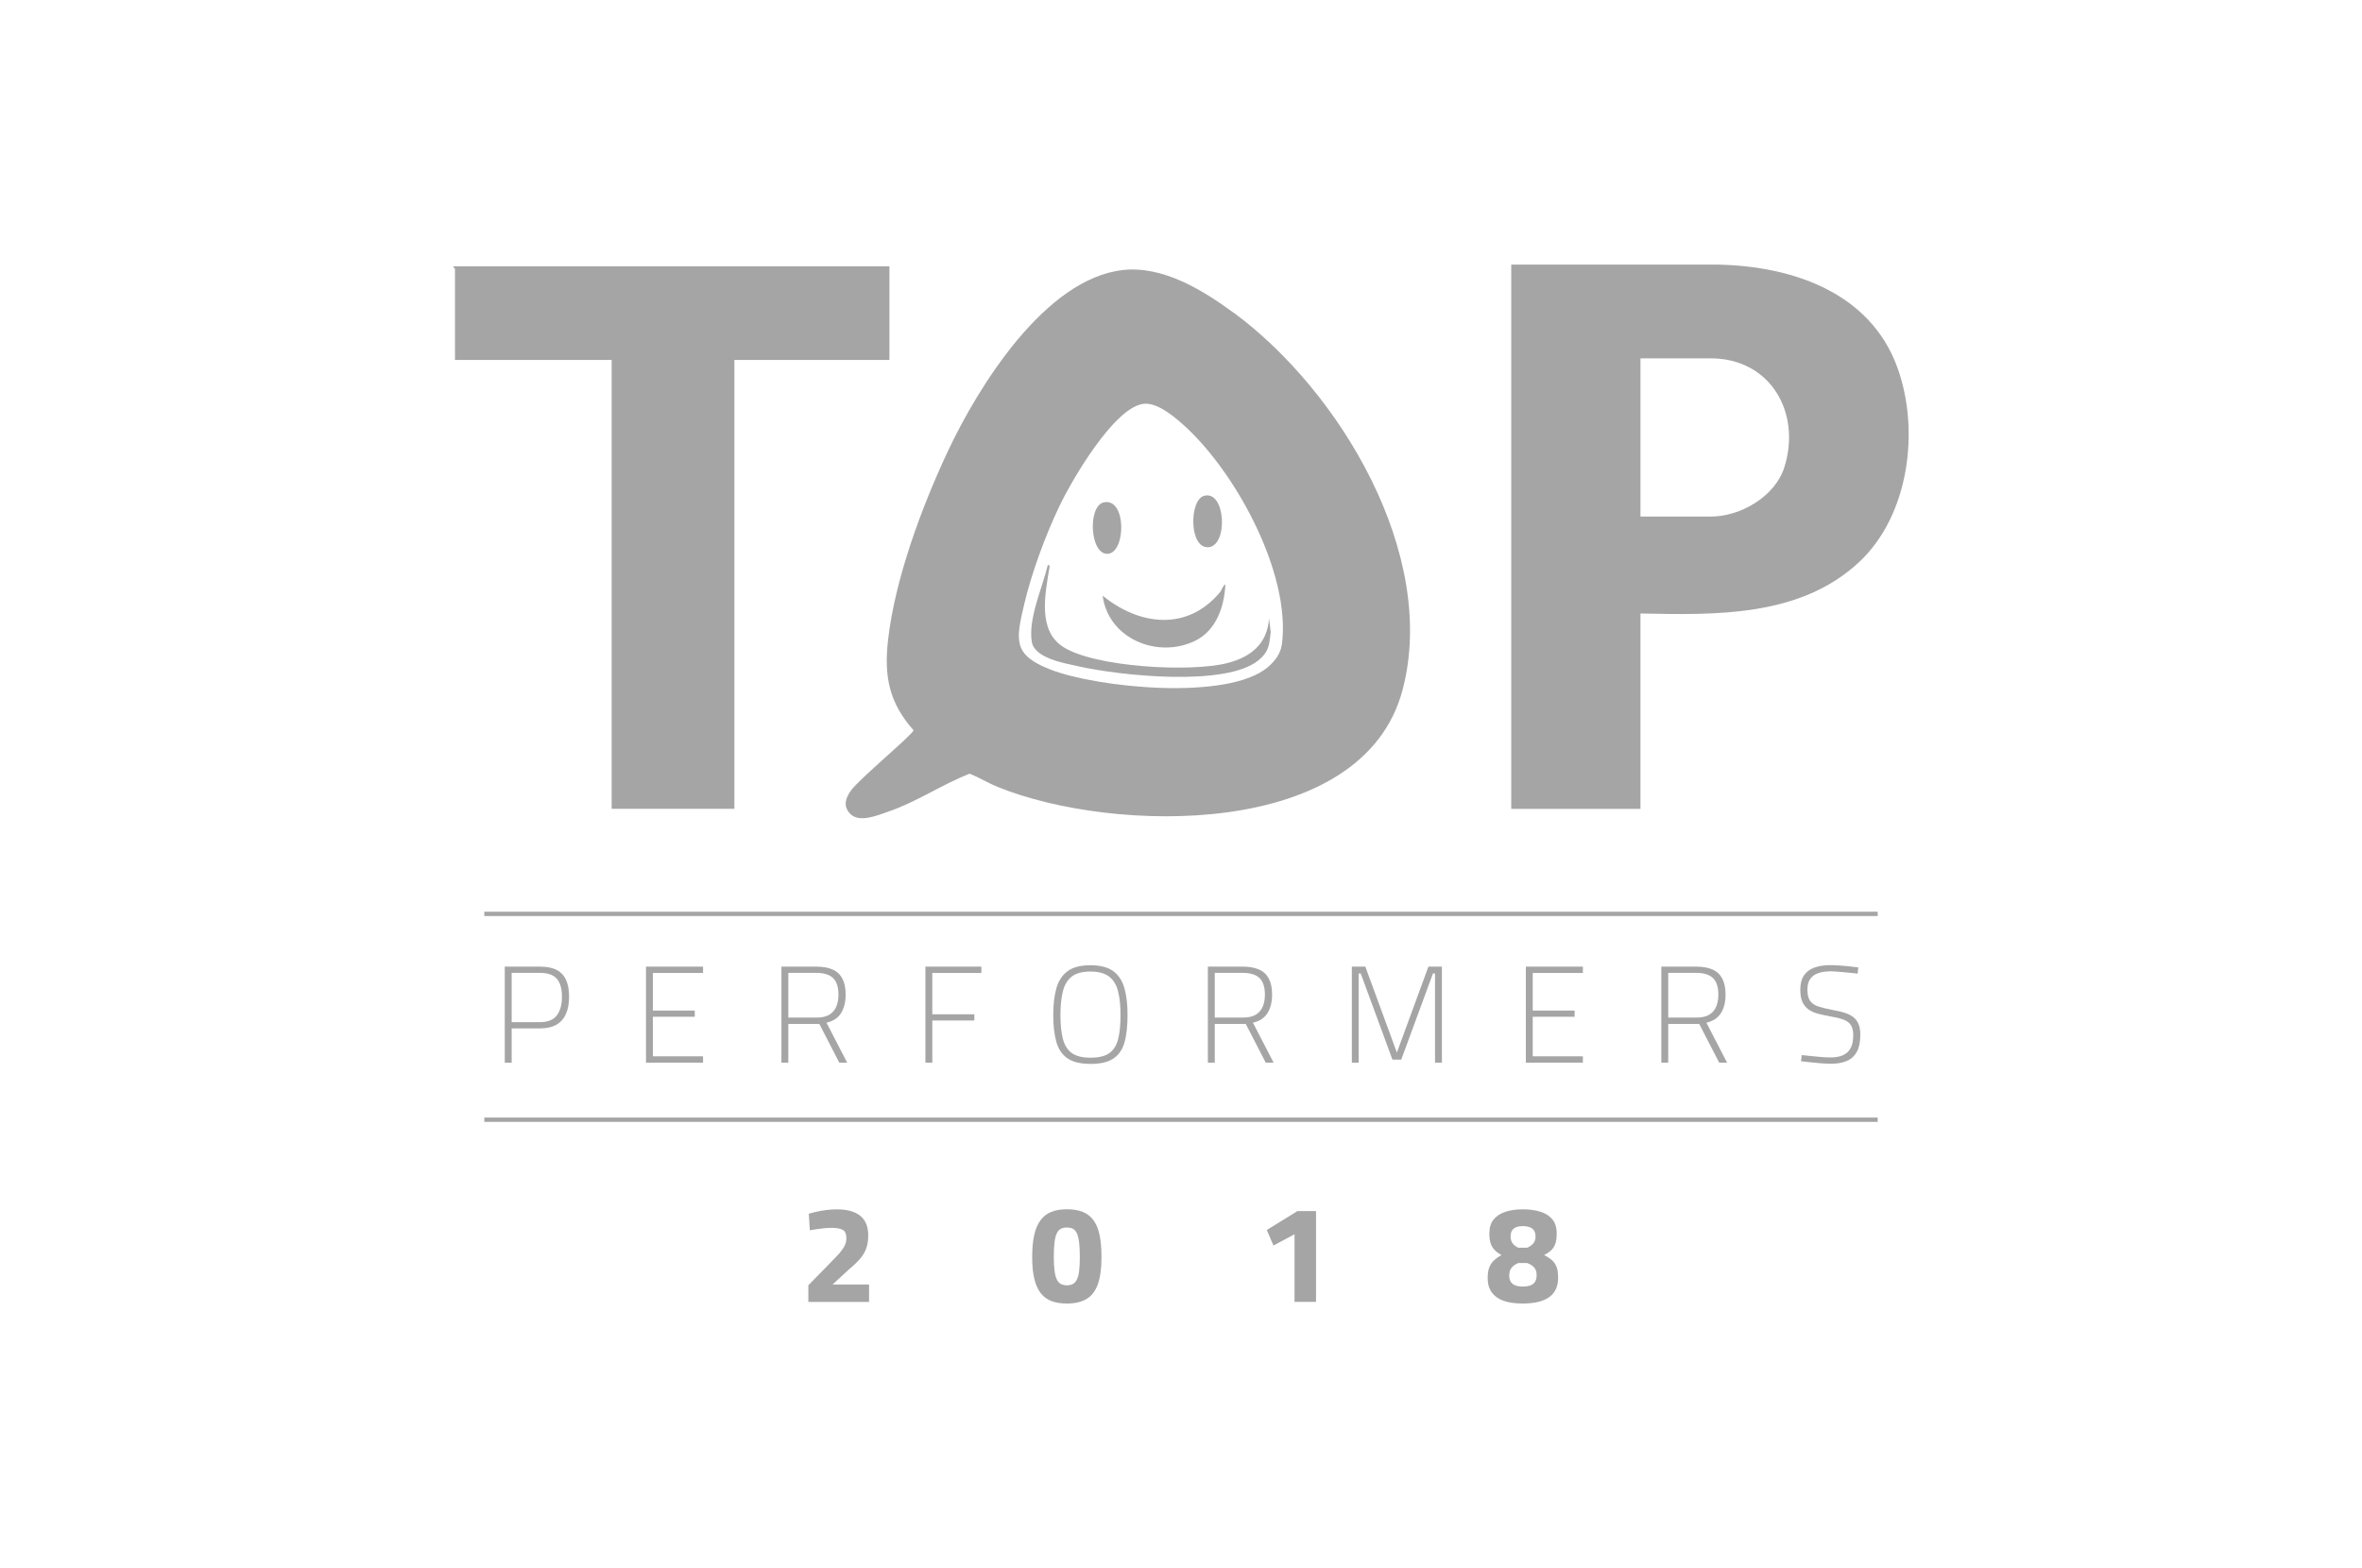 <?xml version="1.0" encoding="UTF-8"?>
<svg id="Capa_1" data-name="Capa 1" xmlns="http://www.w3.org/2000/svg" viewBox="0 0 480 318.75">
  <defs>
    <style>
      .cls-1 {
        fill: #a5a5a5;
      }

      .cls-2 {
        fill: #a5a5a5;
      }
    </style>
  </defs>
  <rect class="cls-1" x="98.42" y="185.32" width="283.16" height=".88"/>
  <rect class="cls-1" x="98.42" y="227.16" width="283.16" height=".88"/>
  <g>
    <path class="cls-1" d="M102.58,216v-19.52h7.14c1.38,0,2.51.22,3.37.66.87.44,1.51,1.11,1.93,2.02s.63,2.05.63,3.43-.21,2.52-.63,3.49c-.42.96-1.06,1.69-1.93,2.2-.87.5-1.99.76-3.37.76h-5.74v6.97h-1.4ZM103.98,207.77h5.74c1.59,0,2.73-.46,3.43-1.37.7-.91,1.05-2.18,1.05-3.81s-.35-2.86-1.05-3.65c-.7-.79-1.84-1.19-3.43-1.19h-5.74v10.02Z"/>
    <path class="cls-1" d="M131.28,216v-19.52h11.59v1.29h-10.19v7.64h8.51v1.26h-8.51v8.04h10.19v1.29h-11.59Z"/>
    <path class="cls-1" d="M158.8,216v-19.52h7.08c1.33,0,2.43.2,3.32.59.89.39,1.55,1.01,1.99,1.85s.66,1.92.66,3.25c0,1.47-.3,2.72-.91,3.72s-1.6,1.67-2.98,1.99l4.2,8.12h-1.6l-4.06-7.87h-6.3v7.87h-1.4ZM160.2,206.84h5.71c1.12,0,2-.2,2.65-.6.64-.4,1.11-.95,1.4-1.65.29-.7.43-1.51.43-2.42,0-1.53-.36-2.65-1.09-3.36-.73-.71-1.87-1.06-3.42-1.06h-5.68v9.1Z"/>
    <path class="cls-1" d="M188.06,216v-19.52h11.37v1.29h-9.97v8.4h8.54v1.26h-8.54v8.57h-1.4Z"/>
    <path class="cls-1" d="M221.6,216.25c-2.02,0-3.57-.37-4.66-1.12-1.09-.75-1.85-1.86-2.27-3.35-.42-1.48-.63-3.3-.63-5.45s.21-3.97.64-5.47c.43-1.5,1.19-2.66,2.28-3.46,1.09-.8,2.64-1.2,4.63-1.2s3.54.4,4.63,1.19c1.09.79,1.85,1.95,2.28,3.46.43,1.51.64,3.34.64,5.49s-.21,4.09-.63,5.56c-.42,1.47-1.18,2.56-2.27,3.28s-2.65,1.08-4.66,1.08ZM221.6,214.99c1.7,0,2.98-.31,3.85-.94.87-.62,1.46-1.58,1.78-2.86.32-1.28.48-2.9.48-4.86s-.16-3.49-.49-4.8c-.33-1.32-.93-2.32-1.81-3.01-.88-.69-2.15-1.04-3.81-1.04s-2.95.34-3.82,1.04c-.87.69-1.47,1.69-1.79,3-.33,1.31-.49,2.91-.49,4.82s.16,3.47.48,4.76.91,2.26,1.78,2.91c.87.65,2.15.98,3.85.98Z"/>
    <path class="cls-1" d="M245.46,216v-19.52h7.08c1.33,0,2.43.2,3.32.59.89.39,1.55,1.01,1.99,1.85s.66,1.92.66,3.25c0,1.47-.3,2.72-.91,3.72s-1.6,1.67-2.98,1.99l4.2,8.12h-1.6l-4.06-7.87h-6.3v7.87h-1.4ZM246.86,206.84h5.71c1.12,0,2-.2,2.65-.6.64-.4,1.11-.95,1.4-1.65.29-.7.43-1.51.43-2.42,0-1.53-.36-2.65-1.09-3.36-.73-.71-1.87-1.06-3.42-1.06h-5.68v9.1Z"/>
    <path class="cls-1" d="M274.72,216v-19.52h2.74l6.41,17.47,6.41-17.47h2.74v19.52h-1.4v-18.12h-.42l-6.44,17.5h-1.79l-6.44-17.5h-.42v18.12h-1.4Z"/>
    <path class="cls-1" d="M310.08,216v-19.52h11.59v1.29h-10.19v7.64h8.51v1.26h-8.51v8.04h10.19v1.29h-11.59Z"/>
    <path class="cls-1" d="M337.61,216v-19.52h7.08c1.33,0,2.43.2,3.32.59.89.39,1.55,1.01,1.99,1.85s.66,1.92.66,3.25c0,1.47-.3,2.72-.91,3.72s-1.6,1.67-2.98,1.99l4.2,8.12h-1.6l-4.06-7.87h-6.3v7.87h-1.4ZM339.01,206.84h5.71c1.12,0,2-.2,2.65-.6s1.11-.95,1.4-1.65c.29-.7.43-1.51.43-2.42,0-1.53-.36-2.65-1.09-3.36-.73-.71-1.87-1.06-3.42-1.06h-5.68v9.1Z"/>
    <path class="cls-1" d="M372.05,216.22c-.52,0-1.15-.03-1.89-.08-.74-.06-1.47-.13-2.21-.21-.74-.08-1.39-.15-1.95-.21l.14-1.26c.56.06,1.2.12,1.92.2.72.08,1.43.14,2.14.2.71.06,1.31.08,1.79.08,1.01,0,1.86-.15,2.55-.46.69-.31,1.21-.79,1.55-1.46.35-.66.52-1.53.52-2.59,0-.88-.16-1.56-.48-2.06-.32-.5-.82-.87-1.5-1.12s-1.58-.47-2.7-.66c-.97-.17-1.83-.36-2.59-.57-.76-.21-1.39-.51-1.9-.9-.51-.38-.91-.89-1.18-1.51-.27-.62-.41-1.43-.41-2.42,0-1.23.25-2.21.76-2.94.5-.73,1.21-1.26,2.13-1.58.91-.33,2-.49,3.25-.49.52,0,1.13.02,1.83.07s1.39.11,2.07.18c.68.08,1.26.15,1.75.22l-.14,1.26c-.54-.08-1.17-.14-1.88-.21-.71-.07-1.39-.13-2.03-.18-.64-.06-1.16-.08-1.55-.08-1.03,0-1.89.13-2.59.38s-1.23.65-1.6,1.19c-.36.54-.55,1.24-.55,2.1,0,1.05.18,1.83.55,2.34.36.51.92.89,1.67,1.13.75.24,1.7.48,2.86.7.95.17,1.78.36,2.49.59.71.22,1.3.52,1.76.88.47.36.82.83,1.06,1.4.24.57.36,1.29.36,2.17,0,1.44-.23,2.59-.7,3.46-.47.87-1.15,1.49-2.06,1.88-.91.38-1.99.57-3.26.57Z"/>
  </g>
  <g>
    <path class="cls-2" d="M176.61,264.63v-3.53h-7.42l3.33-3.08c.95-.78,1.71-1.51,2.28-2.18.57-.67.98-1.38,1.25-2.13.26-.75.39-1.61.39-2.6,0-1.79-.55-3.12-1.64-3.99-1.09-.87-2.66-1.3-4.72-1.3-.71,0-1.43.05-2.16.14-.73.09-1.4.21-2.02.35-.62.14-1.13.28-1.54.41l.22,3.36c.35-.07.78-.15,1.29-.22.5-.07,1.03-.14,1.58-.2.55-.06,1.05-.08,1.5-.08,1.08,0,1.86.14,2.34.43.48.29.71.85.71,1.69,0,.6-.15,1.17-.46,1.71-.31.54-.75,1.12-1.33,1.74-.58.62-1.28,1.34-2.1,2.18l-3.84,3.92v3.39h12.32Z"/>
    <path class="cls-2" d="M215.65,261.03c-.33-.16-.6-.44-.83-.85-.22-.41-.39-.99-.5-1.75-.11-.76-.17-1.72-.17-2.9s.05-2.24.15-3.04c.1-.79.26-1.4.48-1.83.21-.43.49-.73.83-.9s.74-.25,1.2-.25.89.08,1.22.25c.33.17.59.47.8.91.21.44.36,1.05.46,1.83.1.78.15,1.79.15,3.02s-.05,2.14-.15,2.9c-.1.76-.27,1.34-.49,1.75-.22.41-.5.7-.83.85-.33.16-.71.24-1.16.24s-.84-.08-1.16-.24ZM220.83,264.02c1.04-.63,1.8-1.63,2.28-3.01.49-1.38.73-3.21.73-5.49,0-1.77-.13-3.28-.39-4.51-.26-1.23-.68-2.23-1.25-3-.57-.77-1.3-1.33-2.18-1.68-.89-.35-1.96-.53-3.23-.53s-2.26.18-3.14.53c-.88.35-1.61.91-2.18,1.68-.58.77-1.01,1.76-1.29,3-.28,1.23-.42,2.73-.42,4.51s.14,3.15.42,4.35c.28,1.2.7,2.18,1.27,2.93.57.75,1.3,1.29,2.18,1.64.89.35,1.95.52,3.18.52,1.64,0,2.98-.31,4.02-.94Z"/>
    <polygon class="cls-2" points="267.44 264.63 267.44 246.17 263.66 246.17 257.44 250.01 258.79 253.17 263.07 250.88 263.07 264.63 267.44 264.63"/>
    <path class="cls-2" d="M307.4,252.74c-.28-.36-.42-.84-.42-1.41,0-.73.21-1.26.63-1.6.42-.34,1.04-.5,1.86-.5s1.48.17,1.92.5c.44.34.66.88.66,1.62,0,.56-.15,1.02-.46,1.39-.31.36-.72.66-1.25.88h-1.79c-.49-.22-.87-.52-1.15-.88ZM308.03,261.31c-.42-.14-.75-.38-.98-.71-.23-.34-.35-.77-.35-1.32,0-.69.17-1.24.52-1.64.35-.4.79-.7,1.33-.91h1.79c.37.13.7.3.99.5.29.21.52.47.69.78.17.32.25.71.25,1.18,0,.6-.12,1.06-.35,1.4-.23.34-.56.57-.98.71-.42.14-.91.21-1.47.21s-1.02-.07-1.44-.21ZM312.23,264.71c.87-.17,1.63-.45,2.3-.85.66-.4,1.18-.94,1.55-1.62.37-.68.56-1.54.56-2.56,0-.88-.1-1.59-.31-2.14-.21-.55-.52-1.01-.94-1.39-.42-.37-.96-.72-1.61-1.04.63-.32,1.14-.66,1.51-1.04.37-.37.64-.83.81-1.36.17-.53.25-1.19.25-1.97,0-1.23-.3-2.2-.9-2.91-.6-.71-1.41-1.22-2.45-1.54-1.04-.32-2.22-.48-3.54-.48s-2.52.17-3.54.5c-1.02.34-1.82.86-2.39,1.57-.58.71-.87,1.65-.87,2.83,0,.78.08,1.44.25,1.97.17.53.43.98.78,1.36.35.37.83.73,1.43,1.06-.6.34-1.1.7-1.51,1.08-.41.38-.73.85-.95,1.41-.22.56-.34,1.29-.34,2.18,0,1.01.19,1.85.57,2.52.38.67.91,1.2,1.57,1.6.66.39,1.42.67,2.28.83.86.16,1.76.24,2.72.24s1.89-.08,2.76-.25Z"/>
  </g>
  <g>
    <path class="cls-2" d="M250.62,63.52c-6.25-4.59-14.28-9.5-22.35-8.64-15.88,1.71-29.49,23.74-35.66,36.87-5.29,11.25-10.77,26.03-12.15,38.4-.82,7.35.21,12.67,5.19,18.29-.15.87-11.08,9.92-12.72,12.25-1.07,1.51-1.66,3.1-.2,4.68,1.83,1.99,5.61.35,7.78-.39,5.76-1.97,10.88-5.5,16.55-7.72,1.95.79,3.75,1.91,5.7,2.7,23.13,9.43,74.23,10.86,82.28-19.78,7.23-27.51-12.82-60.82-34.4-76.67ZM260.48,131.07c-.25,1.81-1.42,3.31-2.75,4.47-8.02,6.97-34.67,4.28-44.23.57-7.75-3.01-7.07-6.01-5.34-13.38,1.49-6.33,4.31-13.94,7.11-19.81,2.51-5.27,10.97-19.84,16.94-20.81,2.63-.43,5.72,2.05,7.64,3.69,10.87,9.3,22.63,30.68,20.64,45.27Z"/>
    <path class="cls-2" d="M385.56,74.64c-5.56-15.19-21.23-20.5-36.26-20.85h-42.19v110.62h26.26v-39.71c15.39.32,32.52.72,44.48-10.49,10.14-9.5,12.35-26.87,7.71-39.56ZM362.6,95.01c-1.89,5.92-8.88,9.99-14.95,9.99h-14.28v-32.16h14.28c12.16,0,18.47,11.1,14.95,22.17Z"/>
    <path class="cls-2" d="M180.75,54.13h-88.62c-.09.24.33.39.33.49v18.54h31.84v91.24h24.94v-91.24h31.51v-19.04Z"/>
    <path class="cls-2" d="M215.9,131.39c-4.96-3.31-3.54-10.48-2.73-15.48.06-.35.35-1.14-.24-1.06-1.07,4.61-4,10.81-3.26,15.57.52,3.38,6.61,4.37,9.43,5.01,8.31,1.87,29.96,4.25,36.65-1.22,2.11-1.73,2.19-3.09,2.48-5.72l-.34-2.8c-.34,5.2-3.72,7.86-8.47,9.09-7.37,1.91-27.13.88-33.52-3.38Z"/>
    <path class="cls-2" d="M224.08,121.08c1.13,8.78,11.23,12.9,18.83,9.15,4.27-2.11,5.9-6.95,6.11-11.45-.55.28-.64,1.06-1.14,1.65-6.65,7.93-16.37,6.71-23.8.65Z"/>
    <path class="cls-2" d="M245.55,111.23c4.1-.26,3.54-11.72-.89-10.44-3,.87-3.04,10.7.89,10.44Z"/>
    <path class="cls-2" d="M225.21,112.56c3.61-.37,3.74-11.41-.89-10.45-3.35.69-2.86,10.84.89,10.45Z"/>
  </g>
</svg>